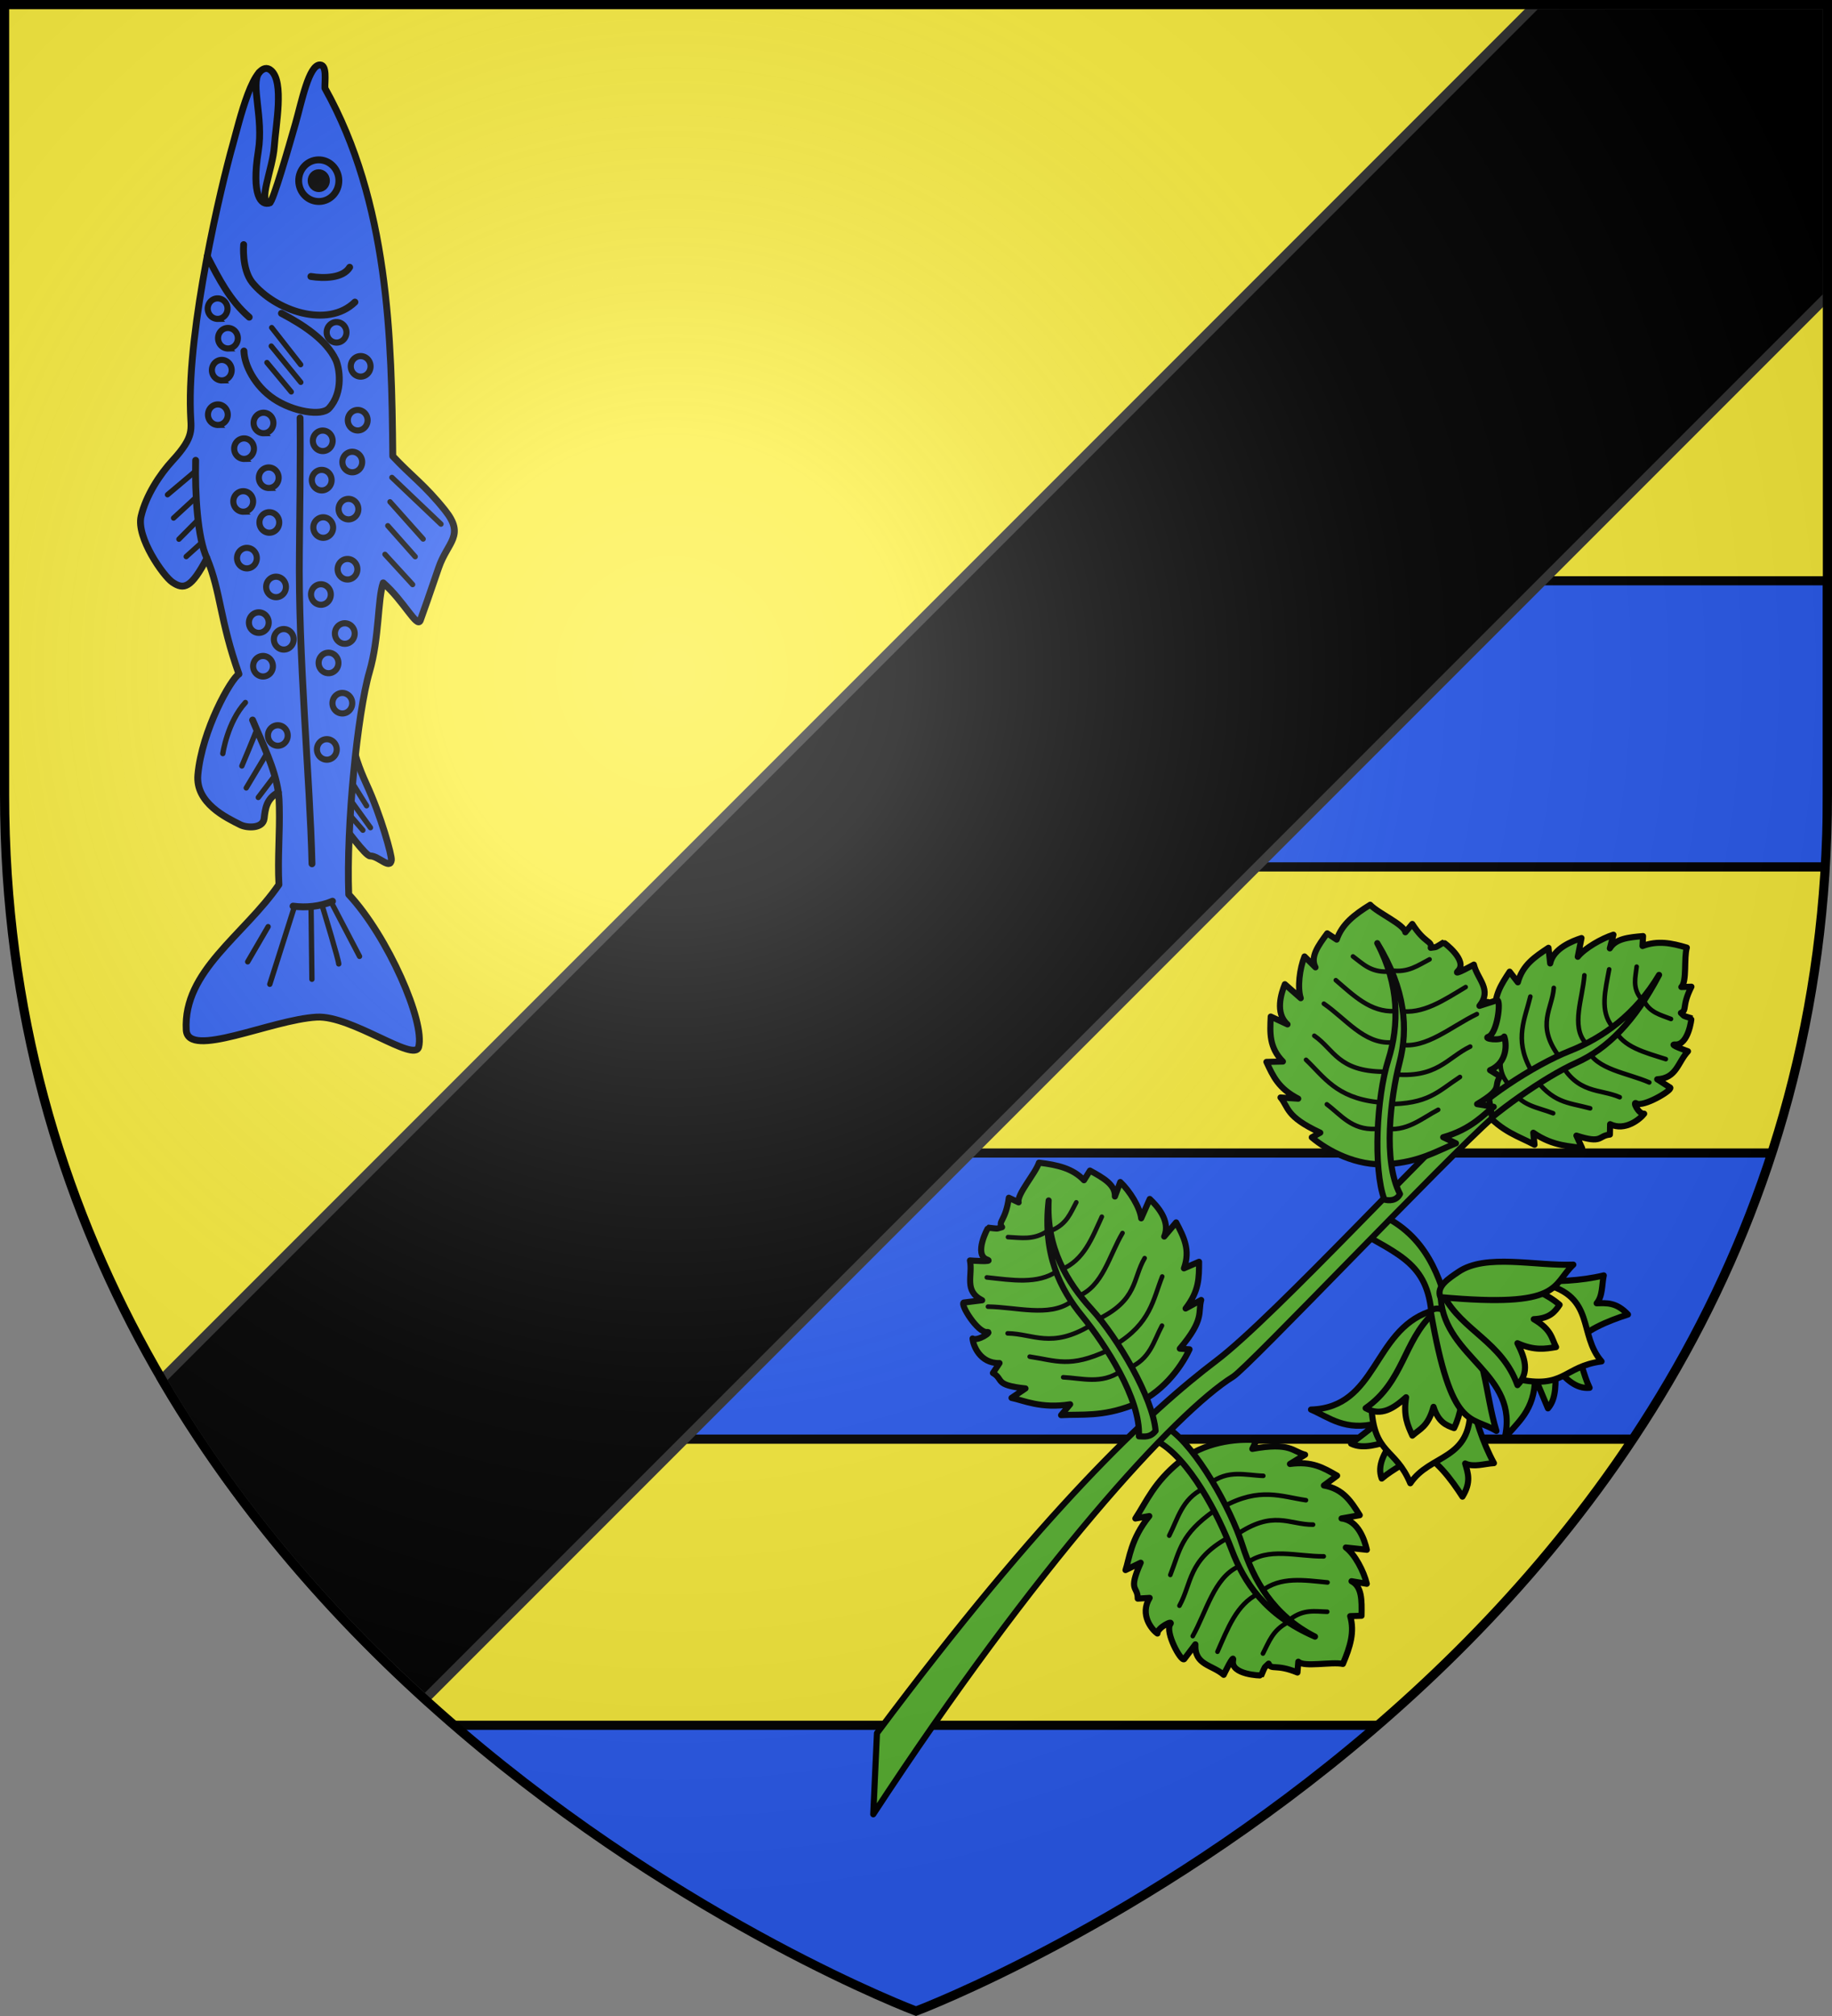<?xml version="1.0" encoding="UTF-8" standalone="no"?><svg height="660" viewBox="-300 -300 600 660" width="600" xmlns="http://www.w3.org/2000/svg" xmlns:xlink="http://www.w3.org/1999/xlink"><rect x="-300" y="-300" width="600" height="660" fill="#808080" stroke="none"/><radialGradient id="a" cx="-80" cy="-80" gradientUnits="userSpaceOnUse" r="405"><stop offset="0" stop-color="#fff" stop-opacity=".31"/><stop offset=".19" stop-color="#fff" stop-opacity=".25"/><stop offset=".6" stop-color="#6b6b6b" stop-opacity=".125"/><stop offset="1" stop-opacity=".125"/></radialGradient><clipPath id="b"><path d="m-298.5-298.5h597v258.503c0 286.203-298.5 398.395-298.5 398.395s-298.5-112.191-298.5-398.395z"/></clipPath><path d="m-298.5-298.5h597v258.543c0 286.248-298.5 398.457-298.5 398.457s-298.5-112.209-298.5-398.457z" fill="#fcef3c"/><path clip-path="url(#b)" d="m-200.749 264.827h499.249v93.673h-499.249zm81.301-187.345h417.948v93.673h-417.948zm165.77-187.345h252.178v93.673h-252.178z" fill="#2b5df2" stroke="#000" stroke-width="3"/><path d="m298.5-298.5v95.469l-459.312 459.312c-31.251-28.362-61.824-63.059-86.188-104.75l450.031-450.031z" stroke="#313131" stroke-width="3"/><g stroke-width="1.915" transform="matrix(1.044 0 0 1.044 .577 -13.888)"><path d="m167.837 142.503c-3.038-14.361-7.341-27.185-19.937-34.275-5.189.421-5.055 3.406-5.82 5.957 13.005 7.34 20.745 11.247 18.978 33.68z" style="fill:#5ab532;fill-rule:evenodd;stroke:#000;stroke-width:1.915;stroke-linecap:round;stroke-linejoin:round"/><g stroke="#000" stroke-linecap="round" stroke-linejoin="round" stroke-width="1.915" transform="translate(-5.893 7.397)"><path d="m247.155 15.707c-4.876-1.47-9.162-2.27-13.9-.501l.169-3.117c-4.572.405-8.58.791-10.421 3.85l1.125-4.284c-3.776 1.209-9.033 4.259-11.186 6.928l1.171-5.87c-2.785.9-8.832 3.206-9.826 7.966l-.528-4.914c-4.221 2.81-8.129 5.356-9.61 10.826l-2.577-3.343c-2.669 4.067-4.927 7.37-4.57 13.377l-2.364-3.886c-1.233 3.534-4.11 4.439-2.973 14.74l-2.473-.897c-1.028 5.811-.649 14.585 4.528 20.574 5.527 6.394 10.76 7.746 15.652 10.37l-.381-3.768c6.348 4.419 12.061 4.14 15.331 4.852l-1.804-3.952c8.317 2.667 6.674.067 10.508-.326l.066-3.26c4.708 2.321 9.471-1.659 10.682-3.277-1.731.271-3.818-4.1-2.429-3.244 2.073 1.277 11.224-4.037 10.622-4.93l-4.105-2.623c6.133-.352 6.39-5.275 9.655-8.774 0 0-6.4-2.28-3.99-2.125 4.126.265 5.158-8.172 5.047-8.243-2.869-.907-1.904-.412-3.274-1.662 2.074-1.005.14-1.943 3.297-8.229l-3.16.098c1.818-1.737.75-9.172 1.718-12.357z" fill="#5ab532" stroke-width="1.915"/><path d="m233.603 32.179c1.872 3.965 5.381 4.625 8.584 5.902m-17.705 3.197c2.558 5.628 9.554 7.307 16.087 9.398m-24.523-2.975c2.754 6.254 12.361 7.261 19.332 10.285m-28.051-6.489c5.592 10.241 12.424 8.374 18.784 11.117m-27.202-6.671c6.253 8.648 10.748 8.235 17.923 10.162m-24.594-6.304c2.544 5.496 8.196 5.98 12.987 7.851m27.54-35.976c-2.766-3.459-1.699-6.708-1.347-9.995m-7.638 18.776c-3.973-4.828-2.18-11.477-.989-17.936m-7.516 22.94c-4.459-5.29-.797-13.801-.258-21.073m-8.308 24.955c-6.783-9.567-1.794-14.385-1.287-21.011m-7.43 25.278c-4.997-9.359-1.579-15.627.07-22.545m-7.155 27.136c-3.859-4.752-1.604-9.707-1.042-14.606" fill="none" stroke-width="1.437"/><path d="m238.447 24.262c-7.323 12.31-17.579 19.721-28.091 23.875-11.165 4.412-28.64 15.772-34.824 23.873-.062 1.741.547 3.145 2.903 3.677 8.115-8.103 23.796-19.256 34.032-23.861 9.807-4.411 18.376-13.047 25.98-27.564z" fill="#5ab532" stroke-width="1.915"/></g><g id="c" stroke="#000" stroke-linecap="round" stroke-linejoin="round" stroke-width="1.915"><path d="m133.368 247.725c2.289-5.378 3.736-10.059 2.289-14.987l3.559-.109c.098-4.876.149-9.149-3.136-10.842l4.781.811c-.923-3.946-3.778-9.313-6.578-11.378l6.597.712c-.691-2.91-2.593-9.194-7.937-9.819l5.709-1.025c-2.706-4.275-5.149-8.239-11.249-9.321l4.157-3.081c-4.342-2.49-7.857-4.609-14.8-3.666l4.754-2.902c-3.906-.997-4.591-4.004-16.562-1.823l1.335-2.741c-6.547-.564-16.67.66-24.187 6.782-8.025 6.536-10.223 12.286-13.84 17.788l4.374-.761c-5.858 7.235-6.242 13.349-7.462 16.93l4.761-2.307c-4.089 9.188-.899 7.179-.922 11.264l3.736-.233c-3.247 5.277.738 10.025 2.446 11.176-.098-1.835 5.179-4.485 4.025-2.913-1.722 2.346 3.252 11.688 4.352 10.957l3.518-4.656c-.351 6.559 5.271 6.377 8.887 9.56 0 0 3.407-7.091 2.932-4.487-.813 4.459 8.75 4.783 8.845 4.657 1.396-3.168.707-2.084 2.312-3.674.898 2.136 2.214-.03 9.044 2.778l.277-3.388c1.77 1.792 10.441-.048 13.98.697z" fill="#5ab532" stroke="#000" stroke-linecap="round" stroke-linejoin="round" stroke-width="1.915"/><path d="m116.121 234.693c-4.784 2.381-5.976 6.214-7.837 9.776m-1.489-18.732c-6.779 3.274-9.57 10.949-12.776 18.166m6.44-26.635c-7.523 3.542-9.863 13.961-14.196 21.736m10.911-30.754c-12.451 6.964-11.149 14.133-15.083 21.224m11.016-29.858c-10.703 7.526-10.783 12.319-13.881 20.21m10.272-27.021c-6.626 3.246-7.878 9.365-10.617 14.69m37.922 26.251c4.314-3.295 7.913-2.451 11.646-2.379m-20.623-6.461c6.034-4.72 13.45-3.412 20.721-2.733m-25.42-5.942c6.626-5.285 15.948-2.141 24.233-2.239m-27.636-6.607c11.824-8.181 16.742-3.268 24.29-3.34m-28.115-5.632c11.365-6.242 18.142-3.152 25.884-2.024m-30.283-5.164c5.934-4.59 11.346-2.628 16.903-2.48" fill="none" stroke="#000" stroke-linecap="round" stroke-linejoin="round" stroke-width="1.437"/><path d="m124.616 239.162c-13.235-6.724-19.322-17.831-22.797-28.743-3.691-11.589-14.454-30.538-22.995-36.431-2.71.385-3.263 2.118-4.108 3.668 10.451 5.329 19.725 23.632 23.742 34.216 3.847 10.134 10.424 20.469 26.158 27.29z" fill="#5ab532" stroke="#000" stroke-linecap="round" stroke-linejoin="round" stroke-width="1.915"/></g><path d="m-13.96 294.873 1.165-25.433c52.261-69.947 85.469-100.928 106.527-116.872 18.243-13.813 70.002-70.24 85.295-83.221l1.165 7.217c-14.004 12.263-76.539 78.16-81.267 81.087-17.92 11.099-61.64 59.008-112.886 137.221z" fill="#5ab532" stroke="#000" stroke-linecap="round" stroke-linejoin="round" stroke-width="1.915"/><use height="100%" stroke="#000" stroke-linecap="round" stroke-linejoin="round" stroke-width="4.705" transform="matrix(.259 .966 -.966 .259 246.62 -55.729)" width="100%" xlink:href="#d"/><g stroke="#000" stroke-linecap="round" stroke-linejoin="round" stroke-width="1.915"><path d="m141.937 9.663c-4.971 3.074-8.853 6.065-10.511 10.925l-2.97-1.963c-2.892 3.928-5.396 7.389-3.688 10.667l-3.439-3.419c-1.521 3.756-2.283 9.787-1.186 13.089l-4.98-4.385c-1.113 2.776-3.183 9.007.824 12.599l-5.255-2.455c-.254 5.053-.543 9.7 3.817 14.102l-5.173.121c2.112 4.538 3.762 8.296 9.978 11.528l-5.558-.37c2.617 3.067 1.442 5.919 12.481 11.039l-2.671 1.47c5.024 4.236 14.001 9.072 23.672 8.405 10.325-.713 15.437-4.144 21.564-6.554l-4.013-1.901c8.958-2.534 12.797-7.308 15.858-9.53l-5.221-.86c8.638-5.149 4.874-5.347 7.248-8.672l-3.186-1.964c5.695-2.439 5.177-8.616 4.445-10.542-.978 1.556-6.818.678-4.968.059 2.76-.924 4.082-11.425 2.761-11.462l-5.559 1.776c4.069-5.156-.63-8.249-1.749-12.935 0 0-6.872 3.829-4.983 1.975 3.235-3.175-4.391-8.953-4.542-8.905-2.967 1.784-1.78 1.295-4.008 1.668.497-2.263-1.826-1.252-5.788-7.484l-2.18 2.608c-.413-2.485-8.559-5.981-11.021-8.63z" fill="#5ab532" stroke-width="1.915"/><path d="m148.514 30.255c5.282.813 8.465-1.632 12.04-3.469m-9.583 16.163c7.426 1.234 14.132-3.429 20.913-7.476m-20.619 18.049c8.189 1.443 16.108-5.721 24.131-9.574m-26.647 18.836c14.188 1.489 17.258-5.119 24.561-8.644m-26.215 18.044c13.084.022 15.913-3.848 22.994-8.509m-23.972 16.155c7.285 1.169 11.836-3.11 17.144-5.88m-15.849-43.313c-5.424.205-7.878-2.56-10.886-4.771m13.125 17.169c-7.652.377-12.956-4.967-18.506-9.715m17.343 19.511c-8.46.498-14.265-7.446-21.091-12.143m18.771 21.332c-14.378-.133-15.563-6.983-21.772-11.276m19.724 20.812c-12.884-1.453-16.641-7.885-22.315-13.27m21.765 21.68c-7.495.329-10.786-4.395-15.24-7.72" fill="none" stroke-width="1.437"/><path d="m144.15 21.705c6.936 13.125 6.9 25.746 3.448 36.665-3.666 11.597-4.805 33.999-1.223 43.739 1.379.393 3.765.467 4.907-1.744-5.467-10.38-2.947-30.317-.127-41.28 2.7-10.498 1.918-22.734-7.005-37.379z" fill="#5ab532" stroke-width="1.915"/></g><use height="100%" stroke-width="1.915" transform="matrix(.5 -.866 -.866 -.5 185.869 329.893)" width="100%" xlink:href="#c"/><g id="d" stroke="#000" stroke-linecap="round" stroke-linejoin="round" stroke-width="4.705" transform="matrix(-.193 .358 .358 .193 -136.047 -209.7)"><path d="m391.8 1049.551c39.137 24.977 22.089 81.198 71.471 94.526-15.417 2.723-29.535 10.351-52.258-1.537l16.139 19.981c-10.247 2.316-20.493-4.44-30.74-9.991 4.047 10.954 7.542 21.797 1.537 30.74-6.815-9.362-16.577-16.515-23.055-26.129-13.125.725-29.604 14.648-40.731 25.36-4.207-12.57.11-18.746 3.842-25.36-7.173 1.536-14.345-3.275-21.518-5.38 24.616-27.43 38.259-65.67 55.332-100.674z" style="fill:#5ab532;fill-rule:evenodd;stroke:#000;stroke-width:4.705;stroke-linecap:round;stroke-linejoin:round"/><path d="m344.153 1114.105c-10.338 40.042 21.867 41.813 31.509 67.628 17.589-24.305 32.616-14.632 43.036-51.49-87.742-52.105-55.921-25.284-74.545-16.139z" style="fill:#fcef3c;fill-rule:evenodd;stroke:#000;stroke-width:4.705;stroke-linecap:round;stroke-linejoin:round"/><path d="m370.282 1051.856c-13.443 28.156-22.82 57.785-17.676 80.693 6.404-.645 12.808-1.619 19.213-12.296.579 15.973 6.356 18.949 10.759 25.36 5.123-6.662 10.391-13.033 11.528-27.666 7.234 10.361 15.142 19.147 28.435 15.37-23.856-26.598-16.499-57.065-33.814-82.998l-7.685 0" style="fill:#5ab532;fill-rule:evenodd;stroke:#000;stroke-width:4.705;stroke-linecap:round;stroke-linejoin:round"/><path d="m367.208 1051.856c-22.527 11.775-31.996 50.125-46.879 75.313 21.98-7.346 33.477 8.925 70.702-78.387-5.615-6.773-15.432-1.312-23.824 3.074z" style="fill:#5ab532;fill-rule:evenodd;stroke:#000;stroke-width:4.705;stroke-linecap:round;stroke-linejoin:round"/></g></g><g stroke="#000" stroke-width="4.076" transform="matrix(.408 .372 -.369 .411 -232.494 129.076)"><g stroke-linecap="round" stroke-linejoin="round"><g stroke-width="4.076"><path d="m-162.487-309.045c6.45 5.704 15.346 10.429 24.517 14.32 19.313 8.193 39.748 21.191 41.238 23.343 3.364 4.855-7.317 3.296-10.953 6.674-2.082 1.933-20.913-2.322-31.37-3.482-7.81-13.619-15.621-27.236-23.432-40.854z" fill="#2b5df2"/><path d="m-10.637-200.421c-6.979-13.466-57.103-36.057-91.26-38.836-28.128-28.789-68.049-82.931-79.058-105.814-9.074-18.862-25.351-35.247-29.166-44.439 16.225-.337 33.147 6.482 31.227 1.6-1.921-4.882-6.371-15.411-12.748-30.372-6.377-14.96-.837-24.687-20.011-27.725-19.172-3.039-28.213-1.494-44.417-2.814-47.31-51.322-102.056-109.412-175.754-134.089-3.106-3.273-8.081-10.872-11.28-8.277-5.259 4.265 6.63 23.89 12.281 35.49 5.83 11.965 21.405 43.782 20.033 45.084-5.243 5.329-12.18-16.27-20.196-26.433-8.015-10.163-21.148-32.288-31.542-32.094-13.357.25 6.685 36.109 12.322 47.55 11.39 23.117 52.446 98.282 87.293 134.22 7.182 7.568 11.597 8.742 11.363 28.455-.133 11.09 2.053 25.845 8.211 37.017 6.156 11.171 33.529 17.212 39.829 16.322 8.291-1.17 10.687-4.844 5.837-24.301 19.55 9.195 29.91 21.829 60.003 37.944-1.678 5.246 5.913 39.396 21.763 60.505 10.085 13.431 29.642 7.43 38.481 4.957 4.391-1.227 11.585-7.341 8.084-12.282-3.113-4.393-6.927-9.427-4.07-17.092 2.431 2.019 4.045 3.722 6.2 5.993 10.63 11.204 19.634 23.287 30.593 34.166 4.702 36.136-8.136 76.124 16.664 100.688 12.386 12.264 33.428-38.481 52.521-57.766 14.581-14.72 61.307-18.956 56.797-27.655z" fill="#2b5df2"/><path d="m-389.415-531.01c-4.791 4.547-12.467 4.236-17.145-.694-4.677-4.929-4.587-12.612.205-17.157 4.79-4.546 12.467-4.235 17.144.694 4.678 4.929 4.587 12.612-.204 17.157z" fill="none"/><path d="m-394.647-536.523c-1.832 1.737-4.767 1.619-6.555-.266-1.789-1.885-1.753-4.822.078-6.56 1.831-1.738 4.766-1.62 6.555.265 1.789 1.886 1.753 4.823-.077 6.561z"/><g fill="none"><path d="m-297.672-329.877c-12.204-5.039-31.042-23.593-43.773-38.372m168.033 112.401c-11.155-9.27-26.193-14.936-40.025-21.403"/><path d="m-361.814-466.902c14.826-3.81 30.396-6.225 42.393-1.337 4.437 1.808 16.37 10.841 16.213 23.952-.077 6.555-14.473 15.822-28.123 17.861-13.649 2.04-26.556-3.148-32.101-8.991"/></g></g><g fill="none"><path d="m-132.46-274.415 11.334 1.36m-16.666-8.118 19.016 3.969m-25.375-12.248 14.981 4.206m-84.13 34.59s-10.436-15.576-10.248-31.4m-82.622-52.659-1.324 12.393m-9.297-20.795-.815 16.084m-9.005-25.281-1.729 18.152m-8.893-29.311-3.017 21.519m158.66 80.383 1.324 15.957m-13.606-22.513 4.517 23.157m-18.196-28.885c.499.525 7.569 21.006 7.569 21.006m80.14 83.449-4.889-23.549m52.117-23.513-34.157-12.491m5.584 60.559-19.937-44.01m36.56 24.994-29.186-31.52m-106.901-183.776 24.184 2.177m-34.26-15.836 24.339 2.597m-32.845-13.953 29.359 3.048m-38.162-14.493 40.132.831m-118.457 1.899-22.354-3.118m22.761-4.885-27.376-4.066m-7.118-8.267 27.438 4.642m254.204 247.28c-1.621-1.708-27.267-17.037-30.878-19.19" stroke-width="3.171"/><g stroke-width="4.076"><path d="m-467.029-563.443c.85 8.772 19.732 17.735 30.719 34.691 14.383 22.198 23.136 23.103 25.577 18.039m76.899 9.525c-1.575 22.698-31.788 35.654-53.107 32.434-10.256-1.785-18.765-13.155-18.765-13.155m55.758-32.427c1.442 7.396-6.871 15.242-13.476 19.524m-53.738 32.558c14.209 5.259 27.479 10.285 42.639 9.908"/><path d="m-130.279-238.022c-34.82-36.694-88.086-85.053-129.291-131.781-41.204-46.729-52.588-58.724-52.588-58.724m205.777 198.705c-3.408 7.309-9.073 13.518-15.474 17.929"/></g></g></g><g fill="none" stroke-width="3.624" transform="matrix(.688 .725 -.725 .688 0 0)"><path d="m-332.645-50.856a6.061 5.89 0 0 1 -6.061 5.89 6.061 5.89 0 0 1 -6.061-5.89 6.061 5.89 0 0 1 6.061-5.89 6.061 5.89 0 0 1 6.061 5.89zm-41.145 7.839a5.89 6.062 89.996 0 1 -6.061 5.89 5.89 6.062 89.996 0 1 -6.062-5.89 5.89 6.062 89.996 0 1 6.061-5.89 5.89 6.062 89.996 0 1 6.062 5.89zm-15.604-12.738a6.06 5.89 0 0 1 -6.06 5.89 6.06 5.89 0 0 1 -6.06-5.89 6.06 5.89 0 0 1 6.06-5.89 6.06 5.89 0 0 1 6.06 5.89zm-10.222 14.632a5.89 6.061 89.992 0 1 -6.061 5.89 5.89 6.061 89.992 0 1 -6.062-5.889 5.89 6.061 89.992 0 1 6.061-5.89 5.89 6.061 89.992 0 1 6.062 5.889zm-20.826-10.77a6.06 5.89 0 0 1 -6.06 5.89 6.06 5.89 0 0 1 -6.06-5.89 6.06 5.89 0 0 1 6.06-5.89 6.06 5.89 0 0 1 6.06 5.89zm-17.428 16.939a6.06 5.89 0 0 1 -6.06 5.89 6.06 5.89 0 0 1 -6.06-5.89 6.06 5.89 0 0 1 6.06-5.89 6.06 5.89 0 0 1 6.06 5.89zm-20.747-13.851a6.06 5.89 0 0 1 -6.06 5.89 6.06 5.89 0 0 1 -6.06-5.89 6.06 5.89 0 0 1 6.06-5.89 6.06 5.89 0 0 1 6.06 5.89zm-12.782 15.244a5.892 6.061 89.996 0 1 -6.06 5.892 5.892 6.061 89.996 0 1 -6.061-5.891 5.892 6.061 89.996 0 1 6.06-5.892 5.892 6.061 89.996 0 1 6.061 5.891zm-13.657-15.536a5.89 6.061 89.992 0 1 -6.061 5.891 5.89 6.061 89.992 0 1 -6.062-5.89 5.89 6.061 89.992 0 1 6.061-5.891 5.89 6.061 89.992 0 1 6.062 5.89zm-17.514 14.285a5.89 6.061 89.992 0 1 -6.061 5.891 5.89 6.061 89.992 0 1 -6.062-5.89 5.89 6.061 89.992 0 1 6.061-5.891 5.89 6.061 89.992 0 1 6.062 5.89zm-14.899-11.94a6.061 5.89 0 0 1 -6.061 5.89 6.061 5.89 0 0 1 -6.061-5.89 6.061 5.89 0 0 1 6.061-5.89 6.061 5.89 0 0 1 6.061 5.89zm-5.536 27.057a5.89 6.06 89.992 0 1 -6.06 5.891 5.89 6.06 89.992 0 1 -6.061-5.89 5.89 6.06 89.992 0 1 6.06-5.891 5.89 6.06 89.992 0 1 6.061 5.89zm-26.246-2.961a6.061 5.89 0 0 1 -6.061 5.89 6.061 5.89 0 0 1 -6.061-5.89 6.061 5.89 0 0 1 6.061-5.89 6.061 5.89 0 0 1 6.061 5.89zm-18.781-4.125a5.891 6.062 89.996 0 1 -6.061 5.891 5.891 6.062 89.996 0 1 -6.062-5.89 5.891 6.062 89.996 0 1 6.061-5.891 5.891 6.062 89.996 0 1 6.062 5.89zm-17.619 5.733a5.89 6.06 89.992 0 1 -6.06 5.891 5.89 6.06 89.992 0 1 -6.061-5.89 5.89 6.06 89.992 0 1 6.06-5.891 5.89 6.06 89.992 0 1 6.061 5.89z"/><path d="m-323.734-79.842a6.061 5.89 0 0 1 -6.061 5.89 6.061 5.89 0 0 1 -6.061-5.89 6.061 5.89 0 0 1 6.061-5.89 6.061 5.89 0 0 1 6.061 5.89zm-27.094-9.884a6.06 5.89 0 0 1 -6.06 5.89 6.06 5.89 0 0 1 -6.06-5.89 6.06 5.89 0 0 1 6.06-5.89 6.06 5.89 0 0 1 6.06 5.89zm-23.977 7.657a6.06 5.89 0 0 1 -6.06 5.89 6.06 5.89 0 0 1 -6.06-5.89 6.06 5.89 0 0 1 6.06-5.89 6.06 5.89 0 0 1 6.06 5.89zm-17.147-10.11a5.89 6.062 89.996 0 1 -6.061 5.89 5.89 6.062 89.996 0 1 -6.062-5.89 5.89 6.062 89.996 0 1 6.061-5.89 5.89 6.062 89.996 0 1 6.062 5.89zm-23.385 13.67a5.89 6.061 89.992 0 1 -6.061 5.89 5.89 6.061 89.992 0 1 -6.062-5.889 5.89 6.061 89.992 0 1 6.061-5.89 5.89 6.061 89.992 0 1 6.062 5.889zm-14.556-16.19a5.891 6.062 89.996 0 1 -6.061 5.891 5.891 6.062 89.996 0 1 -6.062-5.89 5.891 6.062 89.996 0 1 6.061-5.891 5.891 6.062 89.996 0 1 6.062 5.89zm-24.968 13.867a5.891 6.062 89.996 0 1 -6.061 5.891 5.891 6.062 89.996 0 1 -6.062-5.89 5.891 6.062 89.996 0 1 6.061-5.891 5.891 6.062 89.996 0 1 6.062 5.89zm-10.523-15.298a6.06 5.89 0 0 1 -6.06 5.89 6.06 5.89 0 0 1 -6.06-5.89 6.06 5.89 0 0 1 6.06-5.89 6.06 5.89 0 0 1 6.06 5.89zm-17.498 15.524a5.891 6.062 89.996 0 1 -6.061 5.891 5.891 6.062 89.996 0 1 -6.062-5.89 5.891 6.062 89.996 0 1 6.061-5.891 5.891 6.062 89.996 0 1 6.062 5.89zm-10.271-18.458a6.06 5.89 0 0 1 -6.06 5.89 6.06 5.89 0 0 1 -6.06-5.89 6.06 5.89 0 0 1 6.06-5.89 6.06 5.89 0 0 1 6.06 5.89zm-12.945 17.288a5.89 6.062 89.996 0 1 -6.061 5.89 5.89 6.062 89.996 0 1 -6.062-5.89 5.89 6.062 89.996 0 1 6.061-5.89 5.89 6.062 89.996 0 1 6.062 5.89zm-11.675-21.115a5.891 6.061 89.996 0 1 -6.06 5.891 5.891 6.061 89.996 0 1 -6.061-5.89 5.891 6.061 89.996 0 1 6.06-5.891 5.891 6.061 89.996 0 1 6.061 5.89zm-31.778-2.519a5.891 6.062 89.996 0 1 -6.061 5.891 5.891 6.062 89.996 0 1 -6.062-5.89 5.891 6.062 89.996 0 1 6.061-5.891 5.891 6.062 89.996 0 1 6.062 5.89zm-20.43 13.866a5.89 6.062 89.996 0 1 -6.061 5.89 5.89 6.062 89.996 0 1 -6.062-5.89 5.89 6.062 89.996 0 1 6.061-5.89 5.89 6.062 89.996 0 1 6.062 5.89z"/></g></g><path d="m-298.5-298.5h597v258.543c0 286.248-298.5 398.457-298.5 398.457s-298.5-112.209-298.5-398.457z" fill="url(#a)"/><path d="m-298.5-298.5h597v258.503c0 286.203-298.5 398.395-298.5 398.395s-298.5-112.191-298.5-398.395z" fill="none" stroke="#000" stroke-width="3"/></svg>